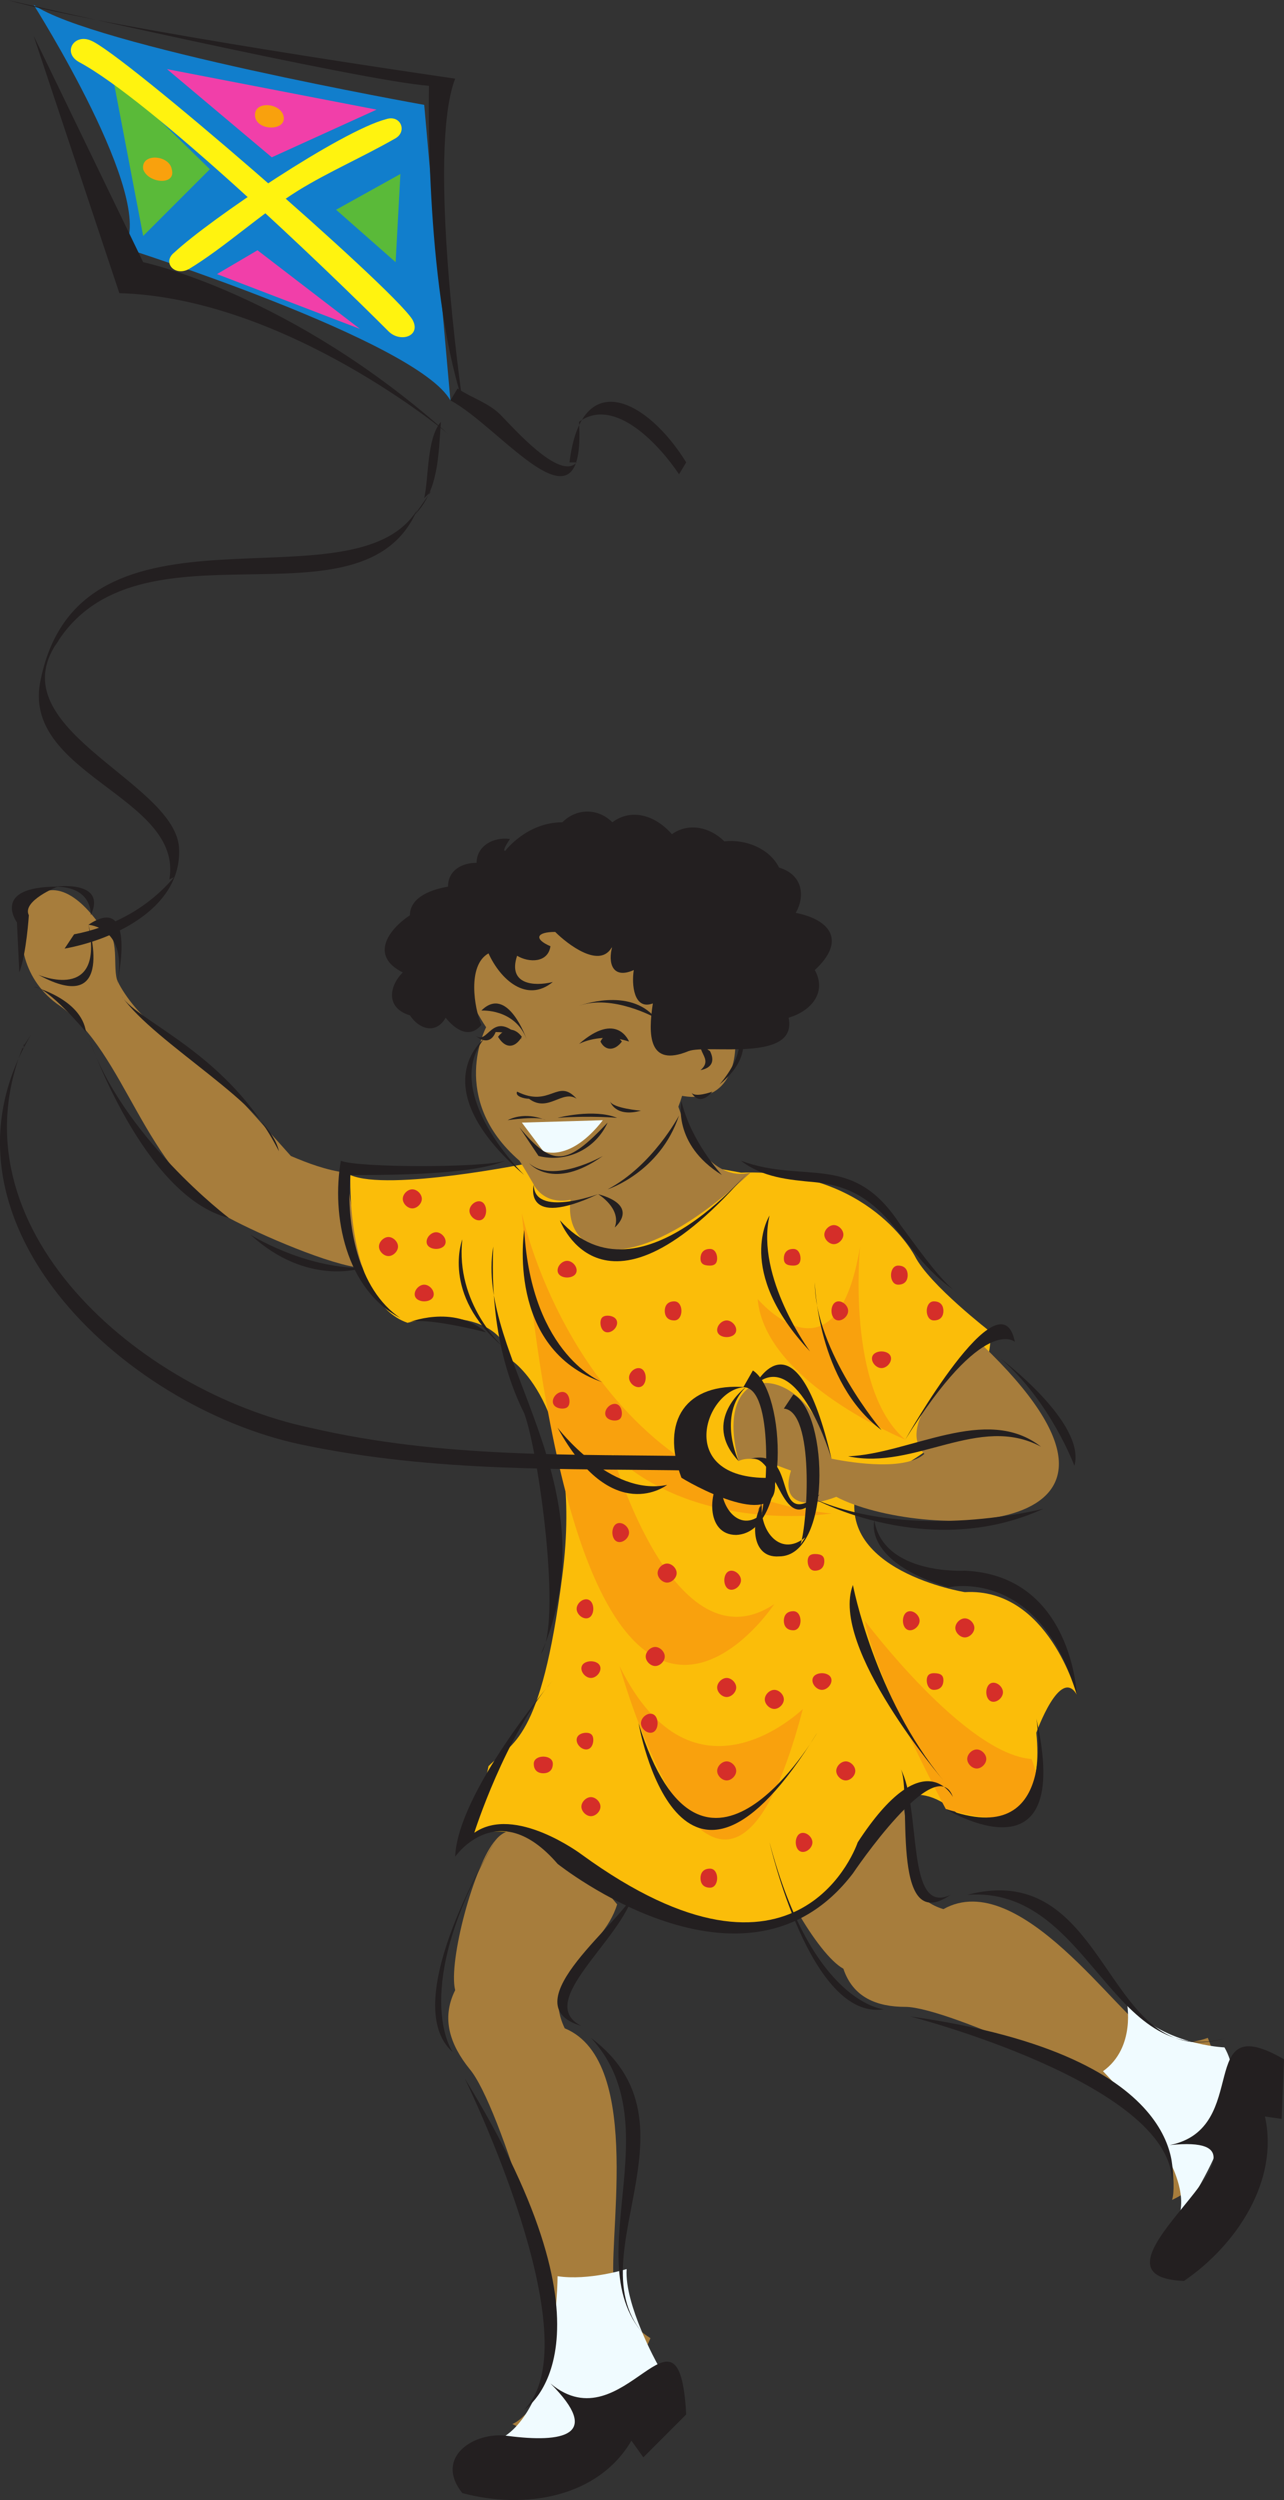 <svg xmlns="http://www.w3.org/2000/svg" width="404.335" height="786.681"><rect width="100%" height="100%" fill="#333333" stroke="none"/><path fill="#117ecc" fill-rule="evenodd" d="M10.585 1.5s39 61.5 28.5 76.5c0 0 92.25 29.25 102.75 48l-8.25-93s-105-18.75-123-31.5"/><path fill="#f13fa9" fill-rule="evenodd" d="m52.585 21.75 33 27.75 33-15zm0 0"/><path fill="#5aba39" fill-rule="evenodd" d="m35.335 23.25 30.75 30-21 21zm0 0"/><path fill="#fff30f" fill-rule="evenodd" d="M24.835 19.5c22.5 12 77.25 64.5 97.5 84.75 3.75 3.75 10.5 1.5 7.5-3.75-6.75-10.5-91.5-84-101.25-87.75-5.25-2.25-9 3.75-3.75 6.75"/><path fill="#f9a10d" fill-rule="evenodd" d="M80.335 36.75c.75 4.5 9.75 4.5 9 0s-9.75-5.25-9 0m-35.25 16.5c1.5 4.5 10.5 5.25 9 0-.75-4.5-9.75-5.25-9 0"/><path fill="#fff30f" fill-rule="evenodd" d="M121.585 37.5c-14.25 3.75-55.5 31.5-66.75 42-3.75 3 0 7.5 4.5 5.25C70.585 78 81.835 67.5 93.835 60c9.75-6 20.25-10.5 30.75-16.5 3.75-2.25 1.5-7.5-3-6"/><path fill="#a77d3c" fill-rule="evenodd" d="M108.835 369c-6-.75-12-3-17.25-5.25 0 0-6-6.75-6.75-7.5-10.5-12-22.5-24.75-36-33.75-4.5-2.25-10.5-10.5-12-14.25-1.5-5.25 1.5-15-6-18-21-28.5-35.25 10.5-12 26.25 21 15 26.25 51.75 53.25 66.75 9.75 5.25 32.25 15 42 15.75l-5.25-30m156.75 250.5c3 9 10.5 12 19.5 12 13.5 0 71.25 27 81 36.75 2.25 3.75 4.5 19.5 3 24 19.5-9 18-34.5 11.25-51-6 2.25-12 1.5-18-1.5-9.75-4.5-41.25-52.5-65.25-39-17.25-5.25-8.25-25.5-14.25-37.5-11.25 0-41.25 1.5-40.5 16.5.75 9.75 15 35.25 23.25 39.75"/><path fill="#f0fbff" fill-rule="evenodd" d="M347.335 651.75s31.5 31.5 23.25 47.25c0 0 26.25-35.25 15-54.75 0 0-20.25-.75-30.75-14.25 0 0 3 14.25-7.5 21.75"/><path fill="#fbbd09" fill-rule="evenodd" d="M110.335 369.75s-1.5 39.75 18 46.5c0 0 27.75-7.5 33 12 0 0 22.5 15 15.75 67.5s-15.75 52.5-23.25 60l-4.5 21s24-3.75 33 10.5c0 0 70.5 50.25 95.25-16.5 0 0 9-13.5 24 0 0 0 28.5 10.5 24.75-25.5 0 0 7.5-21 12.75-12 0 0-9-33.75-35.25-32.25 0 0-42-6.75-33.75-33.75 0 0 40.5-10.5 42-48 0 0-19.5-15-24-24 0 0-14.25-27.75-54.75-26.25 0 0-54-10.5-66.75-3 0 0-44.25 9-56.25 3.75"/><path fill="#a77d3c" fill-rule="evenodd" d="M309.085 423c66 63-20.25 61.5-45.75 48-7.5 3-18 3.75-14.25-8.25-4.5-1.5-12-5.25-16.5-3-9-33.75 22.5-31.5 29.25-.75 7.5 1.5 23.25 3.75 29.25-1.5-9.75-9.75 12-29.25 18-34.5m-165.75 203.25c-4.5 9-1.5 17.25 4.5 24.75 9.75 11.25 29.25 78 27.75 92.25 0 4.5-9.75 18-14.25 19.5 19.5 10.5 36.75-11.25 43.5-27-6-3.75-9.75-9-11.25-15.75-3-12 9.75-71.25-15.75-81.75-8.25-17.25 12-24 16.5-39-6-7.5-28.5-32.25-38.25-20.25-6.75 7.5-15 38.25-12.75 47.25"/><path fill="#f0fbff" fill-rule="evenodd" d="M197.335 714s-12 3.75-21.75 2.25c0 0 0 45.75-21 52.5 0 0 34.5 6.75 52.5-24.75 0 0-10.5-18.75-9.75-30"/><path fill="#f9a10d" fill-rule="evenodd" d="M195.085 524.25s31.5 113.25 57.75 13.5c0 0-34.5 33.75-57.75-13.5"/><path fill="#f9a10d" fill-rule="evenodd" d="M164.335 381.75s18 86.25 97.5 94.5c0 0-42 6.75-69-18.75 0 0 19.5 68.25 51 47.25 0 0-60 90.75-79.5-123m106.5 10.5s-4.5 45 14.25 60.75c0 0-44.25-18-46.5-44.25 0 0 24.75 29.25 32.25-16.5m1.5 117.75s31.5 42 52.5 43.5c0 0 12 27-27 15.75 0 0-22.5-42-25.5-59.25"/><path fill="#a77d3c" fill-rule="evenodd" d="M159.085 285s-25.5 9-6 38.25c0 0-12 22.5 10.5 42 0 0 1.5 2.25 4.5 7.5 0 0 9 20.25 43.5-20.25 0 0 28.5-46.5-52.5-67.5"/><path fill="#a77d3c" fill-rule="evenodd" d="M213.085 346.5c3 10.5 11.25 25.5 23.25 22.5-63.75 59.25-77.25-6.75-23.25-22.5m18-24c2.25 13.5-3 26.25-18.75 21.75 2.25-9 4.5-27 18.75-21.75"/><path fill="#f0fbff" fill-rule="evenodd" d="m164.335 353.25 6.75 9s8.25 3.75 18.75-9.75l-25.5.75"/><path fill="#d52e29" fill-rule="evenodd" d="M183.085 568.5c0 1.5 1.5 3 3 3s3-1.5 3-3-1.5-3-3-3-3 1.5-3 3m-1.5-21c0 1.5 1.5 3 3 3s2.25-1.5 2.25-3-.75-2.25-2.25-2.25-3 .75-3 2.25m20.25-5.25c0 1.5 1.5 3 3 3s2.25-1.5 2.25-3-.75-3-2.25-3-3 1.5-3 3m39-7.5c0 1.5 1.5 3 3 3s3-1.5 3-3-1.5-3-3-3-3 1.5-3 3m-15-3.75c0 1.5 1.5 3 3 3s3-1.5 3-3-1.5-3-3-3-3 1.5-3 3m0 26.25c0 1.5 1.5 3 3 3s3-1.5 3-3-1.5-3-3-3-3 1.5-3 3m-5.25 33.75c0 1.5.75 3 3 3 1.5 0 2.25-1.5 2.25-3s-.75-3-2.25-3c-2.25 0-3 1.5-3 3m30-11.25c0 1.5.75 3 2.25 3s3-1.5 3-3-1.5-3-3-3-2.25 1.5-2.25 3m12.75-22.5c0 1.5 1.5 3 3 3s3-1.5 3-3-1.5-3-3-3-3 1.5-3 3m-7.5-28.5c0 1.5 1.5 3 3 3s3-1.5 3-3-1.5-2.25-3-2.25-3 .75-3 2.25m-52.5-7.5c0 1.5 1.5 3 3 3s3-1.5 3-3-1.5-3-3-3-3 1.5-3 3m-21.75-15c0 1.5 1.5 3 3 3s2.25-1.5 2.25-3-.75-3-2.25-3-3 1.5-3 3m1.5 18.75c0 1.5 1.5 3 3 3s3-1.5 3-3-1.5-2.25-3-2.25-3 .75-3 2.25m24-30c0 1.5 1.5 3 3 3s3-1.5 3-3-1.5-3-3-3-3 1.5-3 3m21 2.25c0 1.5.75 3 2.25 3s3-1.5 3-3-1.5-3-3-3-2.25 1.5-2.25 3m18.75 12.75c0 1.5.75 3 3 3 1.5 0 2.25-1.5 2.25-3s-.75-3-2.25-3c-2.25 0-3 1.5-3 3m37.5 0c0 1.5.75 3 2.25 3s3-1.5 3-3-1.5-3-3-3-2.25 1.5-2.25 3m16.5 2.25c0 1.5 1.5 3 3 3s3-1.5 3-3-1.5-3-3-3-3 1.5-3 3m-9 16.5c0 1.5.75 3 2.25 3 2.25 0 3-1.5 3-3s-.75-2.25-3-2.25c-1.5 0-2.25.75-2.25 2.25m18.75 3.75c0 1.5.75 3 2.25 3s3-1.5 3-3-1.5-3-3-3-2.25 1.5-2.25 3m-6 21c0 1.5 1.5 3 3 3s3-1.5 3-3-1.5-3-3-3-3 1.5-3 3m-111.75-71.25c0 1.5.75 3 2.25 3s3-1.5 3-3-1.5-3-3-3-2.25 1.5-2.25 3m5.25-48.75c0 1.5 1.5 3 3 3s2.25-1.5 2.25-3-.75-3-2.25-3-3 1.5-3 3m-9-17.25c0 1.5.75 3 2.25 3s3-1.5 3-3-1.5-2.25-3-2.25-2.25.75-2.25 2.25m20.25-3.75c0 1.5.75 3 3 3 1.5 0 2.25-1.5 2.25-3s-.75-3-2.25-3c-2.25 0-3 1.5-3 3m11.25-16.5c0 1.5.75 2.25 3 2.25 1.5 0 2.25-.75 2.25-2.25s-.75-3-2.25-3c-2.25 0-3 1.5-3 3m5.25 22.5c0 1.5 1.5 2.25 3 2.25s3-.75 3-2.25-1.5-3-3-3-3 1.5-3 3m21-22.5c0 1.5.75 2.25 3 2.25 1.5 0 2.25-.75 2.25-2.25s-.75-3-2.25-3c-2.25 0-3 1.5-3 3m12.75-7.5c0 1.5 1.5 3 3 3s3-1.5 3-3-1.5-3-3-3-3 1.5-3 3m21 12.75c0 1.5.75 3 2.25 3 2.25 0 3-1.5 3-3s-.75-3-3-3c-1.5 0-2.25 1.5-2.25 3m-18.75 11.25c0 1.5.75 3 2.25 3s3-1.5 3-3-1.5-3-3-3-2.25 1.5-2.25 3m12.75 15c0 1.5 1.5 3 3 3s3-1.5 3-3-1.5-2.25-3-2.25-3 .75-3 2.25m17.25-15c0 1.5.75 3 2.25 3 2.25 0 3-1.5 3-3s-.75-3-3-3c-1.5 0-2.25 1.5-2.25 3m-116.25-12.75c0 1.5 1.5 2.25 3 2.25s3-.75 3-2.25-1.5-3-3-3-3 1.5-3 3M147.835 381c0 1.5 1.5 3 3 3s2.25-1.5 2.25-3-.75-3-2.25-3-3 1.5-3 3m-21-3.75c0 1.5 1.5 3 3 3s3-1.5 3-3-1.5-3-3-3-3 1.5-3 3m-7.5 15c0 1.5 1.5 3 3 3s3-1.5 3-3-1.5-3-3-3-3 1.5-3 3m11.25 15c0 1.5 1.5 2.25 3 2.25s3-.75 3-2.25-1.5-3-3-3-3 1.5-3 3m3.75-16.5c0 1.5 1.5 2.25 3 2.25s3-.75 3-2.25-1.5-3-3-3-3 1.5-3 3M168.085 555c0 2.25 1.5 3 3 3s3-.75 3-3c0-1.5-1.5-2.25-3-2.25s-3 .75-3 2.25m86.25-63.75c0 1.5.75 3 2.25 3 2.25 0 3-1.5 3-3s-.75-2.25-3-2.25c-1.5 0-2.25.75-2.25 2.25m-63.75-46.5c0 1.5 1.5 2.25 3 2.25s2.25-.75 2.25-2.25-.75-3-2.25-3-3 1.5-3 3m-16.5-3.75c0 1.5 1.5 2.25 3 2.25s2.25-.75 2.25-2.25-.75-3-2.25-3-3 1.5-3 3"/><path fill="#5aba39" fill-rule="evenodd" d="M126.085 54.75 105.835 66l18.75 16.5zm0 0"/><path fill="#f13fa9" fill-rule="evenodd" d="m81.085 78.75-12.75 7.5 45 17.25zm0 0"/><path fill="#231f20" fill-rule="evenodd" d="M23.335 294c12-2.25 23.25-8.25 31.5-18l-1.5.75c4.5-26.25-47.25-33-40.5-63 12.75-61.5 98.25-21 118.5-53.25l-.75 1.5 5.25-7.5-2.25 2.25c1.5-6.75.75-18.75 5.25-24-.75 10.5-.75 21.75-8.25 29.25l.75-1.5c-17.25 39.75-88.5 0-114 42.75l1.5-2.25c-21 27.75 35.25 44.25 37.5 65.25 1.5 18.75-19.5 29.25-36 32.25l3-4.5"/><path fill="#231f20" fill-rule="evenodd" d="M141.085 136.5s-51-42.75-103.5-44.25l-27-81 34.5 71.25s46.5 9.75 96 54M2.335 0s111.75 25.5 132.75 27c0 0-1.5 61.5 10.5 99 0 0-11.25-78-2.25-101.25 0 0-109.5-15.75-141-24.75m240 579.75s12.75 56.25 36 52.5c0 0-22.5-1.5-36-52.5m44.25 54.75s81.75 21 82.5 51.75c0 0 8.25-39-82.5-51.75m-3-78c6.75 12.75 1.5 46.5 15.75 39.75-19.5 13.5-12-33-15.75-39.75m21 39.75c39-3 45 55.5 81.75 45-39 12-36-57-81.75-45"/><path fill="#231f20" fill-rule="evenodd" d="M368.335 675c43.5-4.5-33 41.25 4.5 42.75 16.5-11.25 30-31.5 25.5-51.75l5.25.75.75-18.75c-28.5-16.5-9.75 21.75-36 27m-212.25-96s-31.5 51-13.5 66.75c0 0-14.25-19.5 13.5-66.75m-9.75 75s40.5 82.5 18.75 104.25c0 0 33-20.25-18.75-104.25m53.25-58.5c-3.75 15-31.5 34.5-16.5 42-23.25-6.75 14.25-33.75 16.5-42m-13.5 45.75c27.75 30-9.75 77.25 23.25 99-35.25-23.25 15.75-69.75-23.25-99"/><path fill="#231f20" fill-rule="evenodd" d="M173.335 750c16.5 16.5 3.75 18.75-13.5 16.5-10.5-1.5-23.25 6.75-14.25 18 19.5 5.25 42.75 1.5 53.25-16.5l3.75 5.25 13.5-13.5c-2.25-41.25-19.5 9.75-42.75-9.75m44.25-423.75c4.5-12 25.5-4.5 9 15 20.25-16.5-6.75-32.25-9-15m0 17.25s2.25 5.25 6.75 0c0 0-6 2.25-6.75 0m-66-25.5s10.5-.75 14.25 9c0 0-6-17.25-14.25-9m30.75-1.5s15.75-6 24 3.75c0 0-13.5-7.5-24-3.75m-19.5 27c-.75 1.5 2.25 2.25 3.75 2.25 6 4.5 10.5-3 15 0-6-6.75-8.25 3-18.75-2.25m-3 9s9.75-1.5 12 0c0 0-6-3-12 0m15.75-.75s11.25-3 18.75 0c0 0-8.25-.75-18.75 0m-9 14.25s7.5 9 23.25-2.25c0 0-15.75 9-23.25 2.25"/><path fill="#231f20" fill-rule="evenodd" d="M163.585 354.75c10.5 12.75 15 12 27.75-1.5-3.75 8.25-12.75 12.75-21.75 10.5l-6-9m18.75-26.25s6.75-3.75 15.75-.75c0 0-3.75-9.75-15.75.75m-30-1.5s-19.5 15 12.75 42.75c0 0-26.25-25.5-12.75-42.75m39 47.25s16.5-5.25 22.5-23.25c0 0-8.25 15.75-22.5 23.25m.75-27.75s1.5 5.25 9.75 3c0 0-9-.75-9.75-3m32.25-22.5c-9 6 1.5 8.25-3.75 12.75 3.75-.75 4.5-3 3-6-3.75-2.25-1.5-5.25.75-6.75"/><path fill="#231f20" fill-rule="evenodd" d="M214.585 346.5s-3 13.5 12.75 23.25c0 0-9.75-10.5-12.75-23.25m-25.5-18.75c1.5-3 4.5-3 6.75 0-2.25 3-5.25 3-6.75 0m-32.25-1.5c2.25-3 5.25-3 7.5 0-2.25 3.75-5.25 3.75-7.5 0"/><path fill="#231f20" fill-rule="evenodd" d="M149.335 325.5c4.5 4.5 5.25-9 15 1.5-2.25-1.5-5.25-2.25-8.25-2.25-1.5 3.75-4.5 3-6.75.75m18.75 47.25s-3.75 14.25 20.25 3c0 0-20.25 7.5-20.25-3m8.25 11.25s14.25 39 62.25-18.75c0 0-36.75 47.25-62.25 18.75"/><path fill="#231f20" fill-rule="evenodd" d="M129.085 288c-6.75 4.5-12.75 12.75-2.25 18-4.5 4.5-5.25 11.25 2.25 13.5 3 4.5 8.25 6 11.25.75 3 3.75 7.5 6.75 11.25 2.25-2.25-5.25-4.5-18.75 2.25-22.5 3.75 8.25 12 15.75 20.25 9-6 1.5-14.25.75-11.25-8.25 3.75 2.25 9.75 2.25 10.5-3-5.25-2.25-4.5-4.5 1.5-4.5 3.75 3.75 14.25 12 18 4.5-1.5 5.25 0 10.5 6.75 7.5-.75 4.5 0 12.75 6 10.5-1.5 9.75-1.5 20.25 11.25 15 6-2.25 34.5 3.75 31.5-10.5 7.5-2.25 12-8.25 8.25-15 9.75-9 5.25-15.75-6-18 3-5.25 2.25-12-5.25-14.25-3-6-10.5-9-17.25-8.25-4.5-4.5-11.25-6-16.5-2.25-5.25-6-12.75-8.25-18.75-3.75-4.5-4.5-11.25-4.5-15.75 0-11.25 0-18 9-18 9-.75 0 0-1.5 1.5-3.75-5.25-.75-10.5 2.25-10.5 7.5-4.5 0-9 2.25-9 7.5-4.5.75-12 3-12 9m26.25 104.25c-.75 17.25 1.5 36 9.75 52.5 4.5 12 12 66 5.25 75.75 23.25-53.25-21-93.75-15-128.25m20.25 57s16.5 21.75 34.5 18c0 0-17.25 13.5-34.5-18m-10.5-62.25s-6 37.5 24.75 48c0 0-22.5-8.25-24.75-48m-6-21.75c-6.75 2.25-46.5 2.25-51.75 0-3 17.25 1.5 40.5 18.75 49.5-13.5-9-17.25-30-15.75-45 12 0 38.25 0 48.75-4.5"/><path fill="#231f20" fill-rule="evenodd" d="M145.585 390s-6.75 17.25 12.75 33.75c0 0-15-13.5-12.75-33.75"/><path fill="#231f20" fill-rule="evenodd" d="M128.335 416.25s14.25-6 24.75 3c0 0-20.25-5.25-24.75-3m45.75 112.5s-30 35.25-30.75 55.5c0 0 13.5-19.5 32.25 2.25 0 0 59.25 47.25 93 3 0 0 26.25-39 31.5-24 0 0-9-18-30 14.25 0 0-18 54-87 3.75 0 0-21-15.75-33.75-6.75 0 0 9.75-30.75 24.75-48"/><path fill="#231f20" fill-rule="evenodd" d="M201.085 542.25s12.75 73.5 56.25 3c0 0-36 62.25-56.25-3m96.75 27s40.5 24.75 28.5-28.5c0 0 7.5 42-28.5 28.5m-64.5-204c20.25 7.5 35.25-3 50.25 20.25 4.5 6 11.25 15.75 16.5 20.25-17.25-12-19.5-31.5-43.5-33.75-8.25-.75-16.5-1.5-23.25-6.75m9 17.25s-11.25 17.25 12.75 42.75c0 0-17.25-23.25-12.75-42.75m14.25 21s.75 31.5 21 46.5c0 0-21-24.75-21-46.5m28.5 49.5s30-53.25 34.5-30.75c0 0-9.75-9-34.5 30.75m30-25.5s27 20.25 23.25 33.75c0 0-7.5-20.25-23.25-33.75m12.75 27.75c-19.5-10.5-39.75 7.5-60.75 3 19.5-.75 43.5-16.5 60.75-3m-71.25 16.5s36 19.5 72 3c0 0-40.5 10.5-72-3"/><path fill="#231f20" fill-rule="evenodd" d="M258.085 470.25c-12 15.75-12.75-12.75-21.75-11.25 15.75-3.75 6 23.25 21.75 11.25m3.75-11.25s-10.5-35.25-24-23.25c0 0 12.75-24.75 24 23.25m-73.5-83.25s7.5 4.5 5.25 10.5c0 0 8.25-6.75-5.25-10.5m46.5 60.75s-14.25 10.5-2.25 23.25c0 0-6.75-14.25 2.25-23.25m40.5 42s-3.75 12.75 23.25 21c0 0 28.5-6.75 40.5 33.75 0 0-1.5-37.5-35.25-39 0 0-25.5 1.5-28.5-15.75m21.75 81.75s-36-42-28.5-61.5c0 0 6.75 35.25 28.5 61.5m-269.25-234s17.25 50.25 44.25 57c0 0-33.75-25.5-44.25-57m51 62.25s16.5 10.5 35.25 10.5c0 0-17.25 6-35.25-10.5M18.085 279s-11.25 4.5-9 9c0 0-.75 12-3 18l-.75-15.75S-2.915 279 18.085 279m-6 27.75s21 9 15.75-15.75c0 0 9 29.25-15.75 15.75m24.75 3s6.75-29.25-9-18.75c0 0 12.75.75 9 18.75m1.5 3.75c10.5 15 46.5 34.5 49.5 48.75-15.75-30.75-44.25-40.5-49.5-48.75"/><path fill="#231f20" fill-rule="evenodd" d="M17.335 279s16.5-2.25 11.25 9c0 0 .75-9-11.25-9m-6.75 31.5s15 3.75 16.5 14.25c0 0-12-14.25-16.5-14.25m-.75 15c-34.5 57.75 28.5 117 84.75 129 42.75 9 83.25 7.5 124.5 8.25l2.25-4.5c-41.25-.75-81.75.75-123.75-9-53.25-11.25-114-63-90-120.75 0 .75 0 1.5-.75 1.5l3-4.5"/><path fill="#231f20" fill-rule="evenodd" d="M243.835 465c-32.25 1.5-21.75-28.5-9-28.5-18.75-1.5-27 10.5-20.25 28.5 6 3.75 32.25 17.25 29.25 0"/><path fill="#231f20" fill-rule="evenodd" d="M228.085 463.5c-5.25 5.25-6 19.5 3.75 19.5 17.25-.75 15.75-45 5.25-51.75l-3 5.25c9.75 0 7.5 35.25 5.25 42l.75-2.25c-7.5 6.75-14.25-3-12.75-11.25l-1.5 3.75 2.25-5.25"/><path fill="#231f20" fill-rule="evenodd" d="M241.585 471c-5.25 5.25-6 19.5 3.75 18.75 16.5 0 15.75-45 4.5-51l-3 4.5c9.75.75 7.5 36 5.25 42.75l1.5-2.25c-8.25 6.75-15-3-13.5-11.25l-1.5 3 3-4.5m-97.5-348.75c4.5 3 9.75 4.5 13.5 8.25s18.75 21 24 15h-2.25c3.75-30.75 24.75-19.5 36.75 0l-2.25 3.75c-6-9-20.25-24.75-31.5-16.5 2.25 38.25-24.75 1.5-40.5-6.75l2.25-3.75"/></svg>
